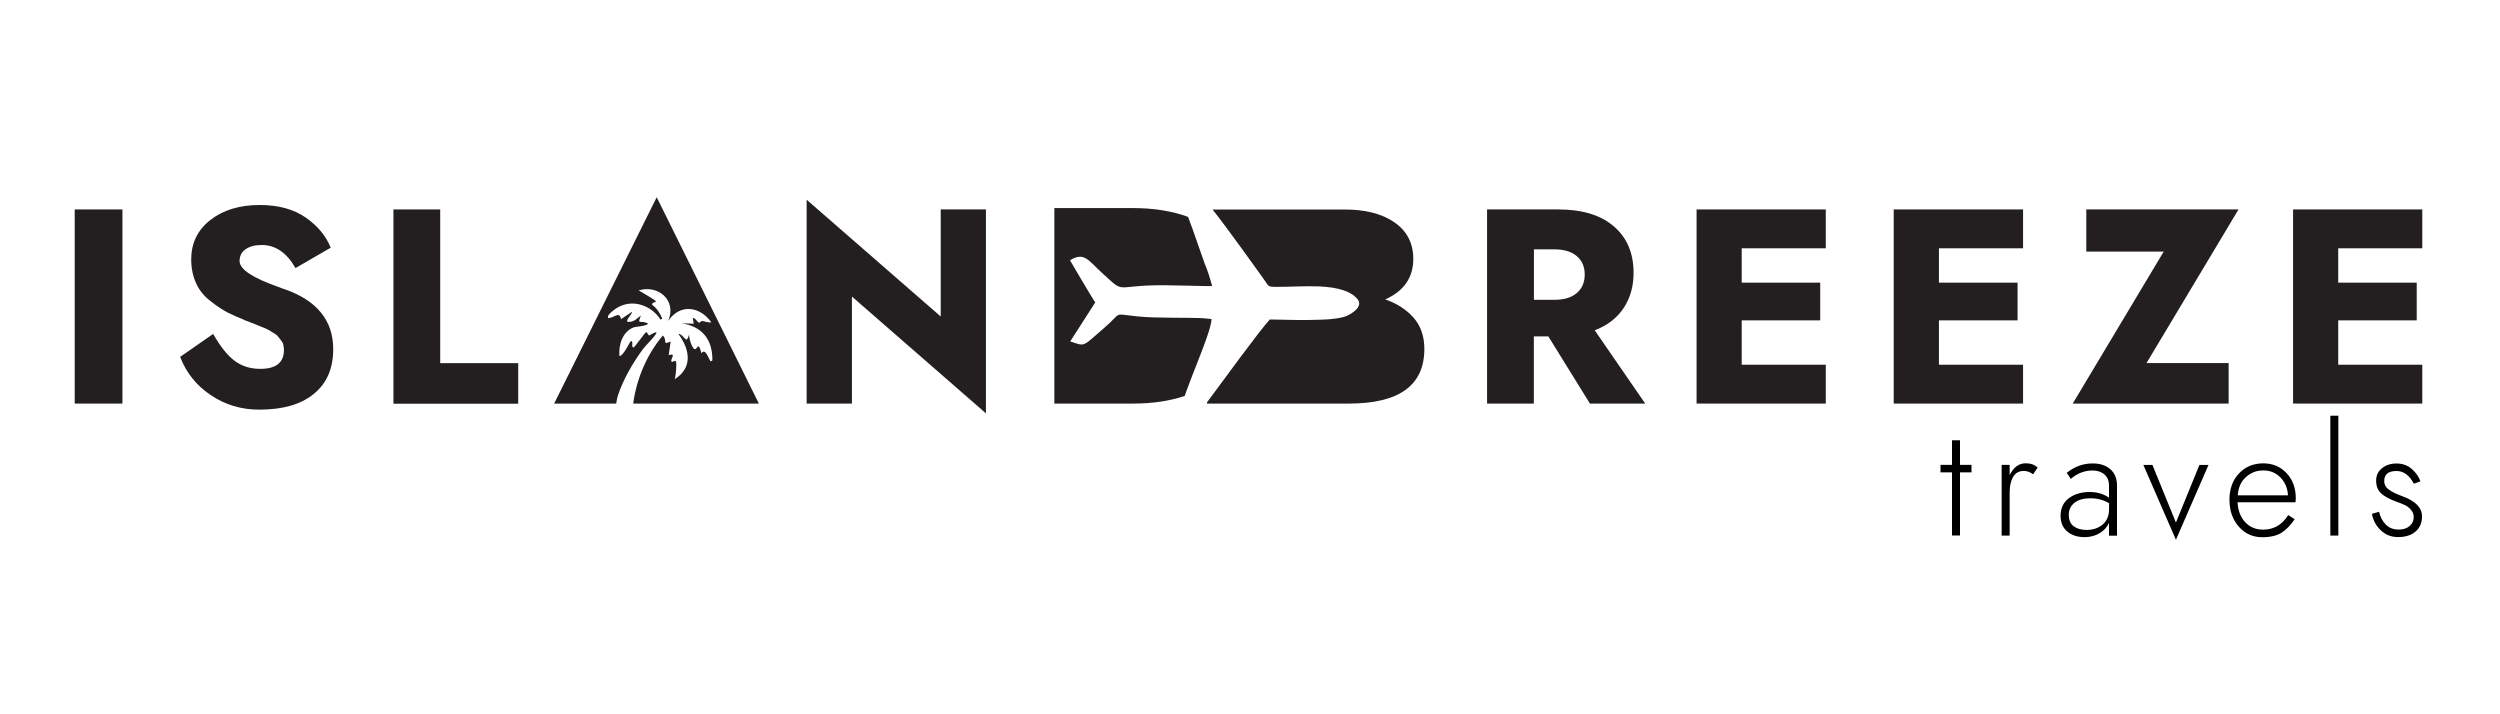 <svg xmlns="http://www.w3.org/2000/svg" id="Layer_1" data-name="Layer 1" viewBox="0 0 350 100"><defs><style>      .cls-1 {        fill: #000;      }      .cls-1, .cls-2 {        stroke-width: 0px;      }      .cls-2 {        fill: #231f20;      }    </style></defs><g><g><path class="cls-2" d="M10.46,29.32v27.18h6.68v-27.18h-6.68Z"></path><path class="cls-2" d="M39.76,40.47c-.39-.15-.66-.25-.82-.31-3.61-1.27-5.4-2.47-5.4-3.61,0-.7.27-1.24.8-1.63.58-.41,1.34-.62,2.3-.62,1.92,0,3.49,1.07,4.73,3.23l4.93-2.85c-.66-1.65-1.82-3.04-3.45-4.19-1.71-1.2-3.88-1.79-6.48-1.79-2.83,0-5.13.7-6.92,2.1-1.79,1.4-2.68,3.24-2.68,5.51,0,1.24.23,2.37.7,3.38.44.96,1.11,1.79,2.02,2.48.87.68,1.65,1.2,2.33,1.56.68.34,1.45.68,2.34,1.04.01.03.1.06.21.1.11.04.24.08.37.14.13.04.25.1.39.15l.96.38c.06.03.17.08.35.15.18.08.35.14.51.2.41.18.69.31.82.39.18.13.39.27.66.42.23.13.41.28.54.47.15.21.3.38.39.51.18.21.28.41.31.62.06.31.08.55.08.7,0,1.76-1.11,2.64-3.31,2.64-1.42,0-2.64-.39-3.65-1.17-.96-.72-1.94-1.96-2.95-3.72l-4.62,3.21c.85,2.23,2.28,4.02,4.31,5.37,1.99,1.34,4.24,2.02,6.75,2.02,3.3,0,5.83-.72,7.61-2.17,1.85-1.48,2.76-3.58,2.76-6.3,0-4.03-2.3-6.85-6.91-8.43Z"></path><path class="cls-2" d="M131.7,29.32v14.99l-18.77-16.35v28.54h6.34v-14.98l18.76,16.35v-28.55h-6.33Z"></path><path class="cls-2" d="M92.78,46.99c-2.2,2.61-3.62,5.95-4.11,9.34v.17h17.57l-14.3-28.89-14.36,28.89h8.69c.06-.39.13-.79.21-1.06.76-2.31,2.11-4.65,3.57-6.61.44-.61,3.37-3.37.82-1.85l-.38-.51c-.14,0-1.65,2.17-1.78,2.17-.44-.01.06-.89-.38-.89-.13,0-1.03,2.09-1.61,2.1-.14-1.55.42-3.41,1.99-4.02.23-.1,2.16-.2,1.96-.58-1.07-.46-1.48.3-.94-1.08-.65.46-.89.9-1.79.9-.56-.13.69-1.16.51-1.4l-1.51,1.01c-.21-1.18-.92-.17-1.8-.14-.18-.38.42-.82.65-1.01,2.16-1.86,5.21-1.06,6.69,1.21l.24-.13c-.32-.73-.73-1.45-1.4-1.92-.17-.38.56-.34.51-.51-.04-.14-2.2-1.41-2.42-1.52,2.71-.85,5.38,1.38,4.14,4.26,1.66-2.44,4.44-2.04,6.03.2-.34.08-.92-.13-1.32-.2-.01,0-.35.27-.38.27-.23-.03-.59-.8-.89-.65l.13.78-1.72-.07c2.89.45,4.38,2.28,4.33,5.21l-.25.14c-.35-.54-.72-1.9-1.28-1.14-.42-1.68-.56-.69-.82-.59-.47.21-.97-1.68-.9-2.04-.49,1.56-.55.06-1.52-.1,1.61,2.17,2.09,4.72-.51,6.36.18-.38.31-2.3.18-2.48-.13-.24-.48.1-.56.07-.41-.28.78-1.32-.45-.97l.27-1.9c-1.28.55-.38-.14-1.09-.83Z"></path><path class="cls-2" d="M61.63,50.84v-21.52h-6.55v27.2h17.47v-5.68h-10.92Z"></path></g><path class="cls-2" d="M168.8,44.59c.28.02.58.05.81.07,0,.54-.3,1.61-.77,2.91-.7,1.98-1.75,4.49-2.51,6.56-.19.47-.33.91-.47,1.3-2.12.72-4.54,1.07-7.24,1.07h-11.01v-27.37h11.01c2.91,0,5.49.42,7.7,1.23.05.07.05.12.07.16l.58,1.58,1.68,4.79c.42.95.79,2.21,1.05,3.16h-.98c-1.42-.05-2.84-.05-4.26-.09-8.98-.26-6.56,1.54-10.1-1.68-1.98-1.79-2.54-3.09-4.56-1.84,0,0,3.37,5.77,3.54,5.89l-3.51,5.47c2.16.72,1.65.79,4.72-1.86,2.7-2.3,1.07-2.02,4.63-1.65,2.82.3,6.98.12,9.61.28Z"></path><g><path class="cls-2" d="M199.41,48.85c0,5.1-3.52,7.65-10.57,7.65h-19.86v-.17c1.82-2.45,7.51-10.26,8.79-11.6h.42c1.58.03,4.26.13,6.57.03.49-.01.96-.04,1.4-.07,1.09-.1,1.97-.25,2.48-.51.87-.42,2.2-1.34,1.4-2.31-1-1.21-2.95-1.63-5.12-1.76-.04,0-.1,0-.16-.01-1.99-.08-4.16.06-5.93.06-.27,0-.48,0-.63-.01-.78-.03-.66-.25-1.42-1.28-.73-1-4.66-6.54-7.02-9.54h18.46c2.93,0,5.26.59,6.99,1.79,1.76,1.21,2.65,2.92,2.65,5.12,0,2.62-1.31,4.51-3.93,5.68,1.66.56,2.99,1.44,4,2.59.99,1.14,1.48,2.59,1.48,4.35Z"></path><path class="cls-2" d="M223.26,46.24c1.76-.66,3.11-1.71,4.04-3.1.93-1.4,1.4-3.04,1.4-4.93,0-2.75-.9-4.9-2.72-6.48-1.83-1.61-4.45-2.41-7.85-2.41h-9.94v27.18h6.55v-9.4h2.03l5.82,9.4h7.74l-7.07-10.26ZM220.73,41.04c-.73.62-1.76.93-3.11.93h-2.87v-7.06h2.87c1.32,0,2.37.31,3.11.93.75.62,1.13,1.48,1.13,2.59s-.38,1.99-1.13,2.61Z"></path><path class="cls-2" d="M255.61,34.76v-5.44h-18.09v27.18h18.09v-5.44h-11.77v-6.21h10.99v-5.28h-10.99v-4.81h11.77Z"></path><path class="cls-2" d="M283.23,34.76v-5.44h-18.11v27.18h18.11v-5.44h-11.78v-6.21h11.01v-5.28h-11.01v-4.81h11.78Z"></path><path class="cls-2" d="M313.4,29.32h-21.32v5.9h10.84l-12.74,21.28h21.83v-5.67h-11.5l12.89-21.52Z"></path><path class="cls-2" d="M339.12,34.76v-5.44h-18.09v27.18h18.09v-5.44h-11.77v-6.21h10.99v-5.28h-10.99v-4.81h11.77Z"></path></g></g><g><path class="cls-1" d="M273.28,61.64h1.12v3.44h1.61v1.05h-1.61v8.84h-1.12v-8.84h-1.61v-1.05h1.61v-3.44Z"></path><path class="cls-1" d="M284.64,66.4c-.44-.32-.88-.47-1.29-.47-.69,0-1.19.28-1.52.84-.32.56-.48,1.29-.48,2.19v6.02h-1.12v-9.9h1.12v1.44c.54-1.11,1.3-1.66,2.26-1.66.69,0,1.24.2,1.66.6l-.62.92Z"></path><path class="cls-1" d="M289.91,67.05l-.56-.86c1.1-.88,2.31-1.31,3.61-1.31,1.06,0,1.9.28,2.51.83s.91,1.31.91,2.27v7.01h-1.12v-1.79c-.27.6-.71,1.09-1.32,1.45-.61.36-1.31.55-2.1.55-.97,0-1.78-.26-2.41-.78-.63-.52-.95-1.26-.95-2.21,0-1.06.39-1.88,1.16-2.46s1.75-.87,2.93-.87c1.05,0,1.94.27,2.69.8v-1.7c0-.66-.21-1.18-.63-1.55s-.98-.56-1.67-.56c-1.12,0-2.14.39-3.06,1.18ZM289.63,72.08c0,.72.23,1.25.68,1.59.45.34,1.05.52,1.8.52.93,0,1.69-.26,2.28-.77.59-.52.88-1.23.88-2.13v-.84c-.76-.46-1.64-.69-2.65-.69-.9,0-1.63.2-2.17.61-.54.41-.82.98-.82,1.71Z"></path><path class="cls-1" d="M300.07,65.09h1.27l3.29,8.07,3.29-8.07h1.27l-4.56,10.48-4.56-10.48Z"></path><path class="cls-1" d="M312.12,70.01c0-1.54.44-2.78,1.33-3.72.89-.95,2.03-1.42,3.42-1.42,1.3,0,2.39.46,3.25,1.37.86.91,1.29,2.09,1.29,3.54,0,.13-.02.31-.04.54h-8.11c.06,1.16.41,2.09,1.07,2.79.65.7,1.49,1.04,2.51,1.04,1.49,0,2.66-.68,3.51-2.04l.9.58c-.53.8-1.13,1.42-1.79,1.86-.66.44-1.58.66-2.75.66-1.31,0-2.4-.49-3.27-1.47-.87-.98-1.31-2.22-1.31-3.71ZM320.32,69.35c-.06-1-.41-1.84-1.05-2.5-.65-.66-1.45-.99-2.41-.99s-1.76.32-2.45.95-1.06,1.48-1.12,2.54h7.04Z"></path><path class="cls-1" d="M326.25,58.2h1.12v16.78h-1.12v-16.78Z"></path><path class="cls-1" d="M333.07,71.65c.16.72.47,1.31.93,1.78.46.47,1.06.71,1.81.71.63,0,1.14-.16,1.53-.49s.58-.75.58-1.27c0-.37-.13-.71-.38-1-.25-.29-.53-.51-.83-.66-.3-.14-.71-.31-1.23-.49-.89-.32-1.58-.69-2.08-1.12-.5-.43-.74-1.04-.74-1.83,0-.72.27-1.29.82-1.73.54-.44,1.22-.66,2.02-.66.85,0,1.56.25,2.14.76s.99,1.09,1.22,1.73l-.92.34c-.63-1.19-1.44-1.78-2.43-1.78-1.15,0-1.72.47-1.72,1.4,0,.5.23.91.68,1.23s1.07.62,1.86.9c1.84.67,2.75,1.61,2.75,2.82,0,.9-.3,1.61-.91,2.13-.61.52-1.42.77-2.42.77s-1.78-.32-2.44-.95c-.67-.63-1.08-1.4-1.24-2.3l1.01-.3Z"></path></g></svg>